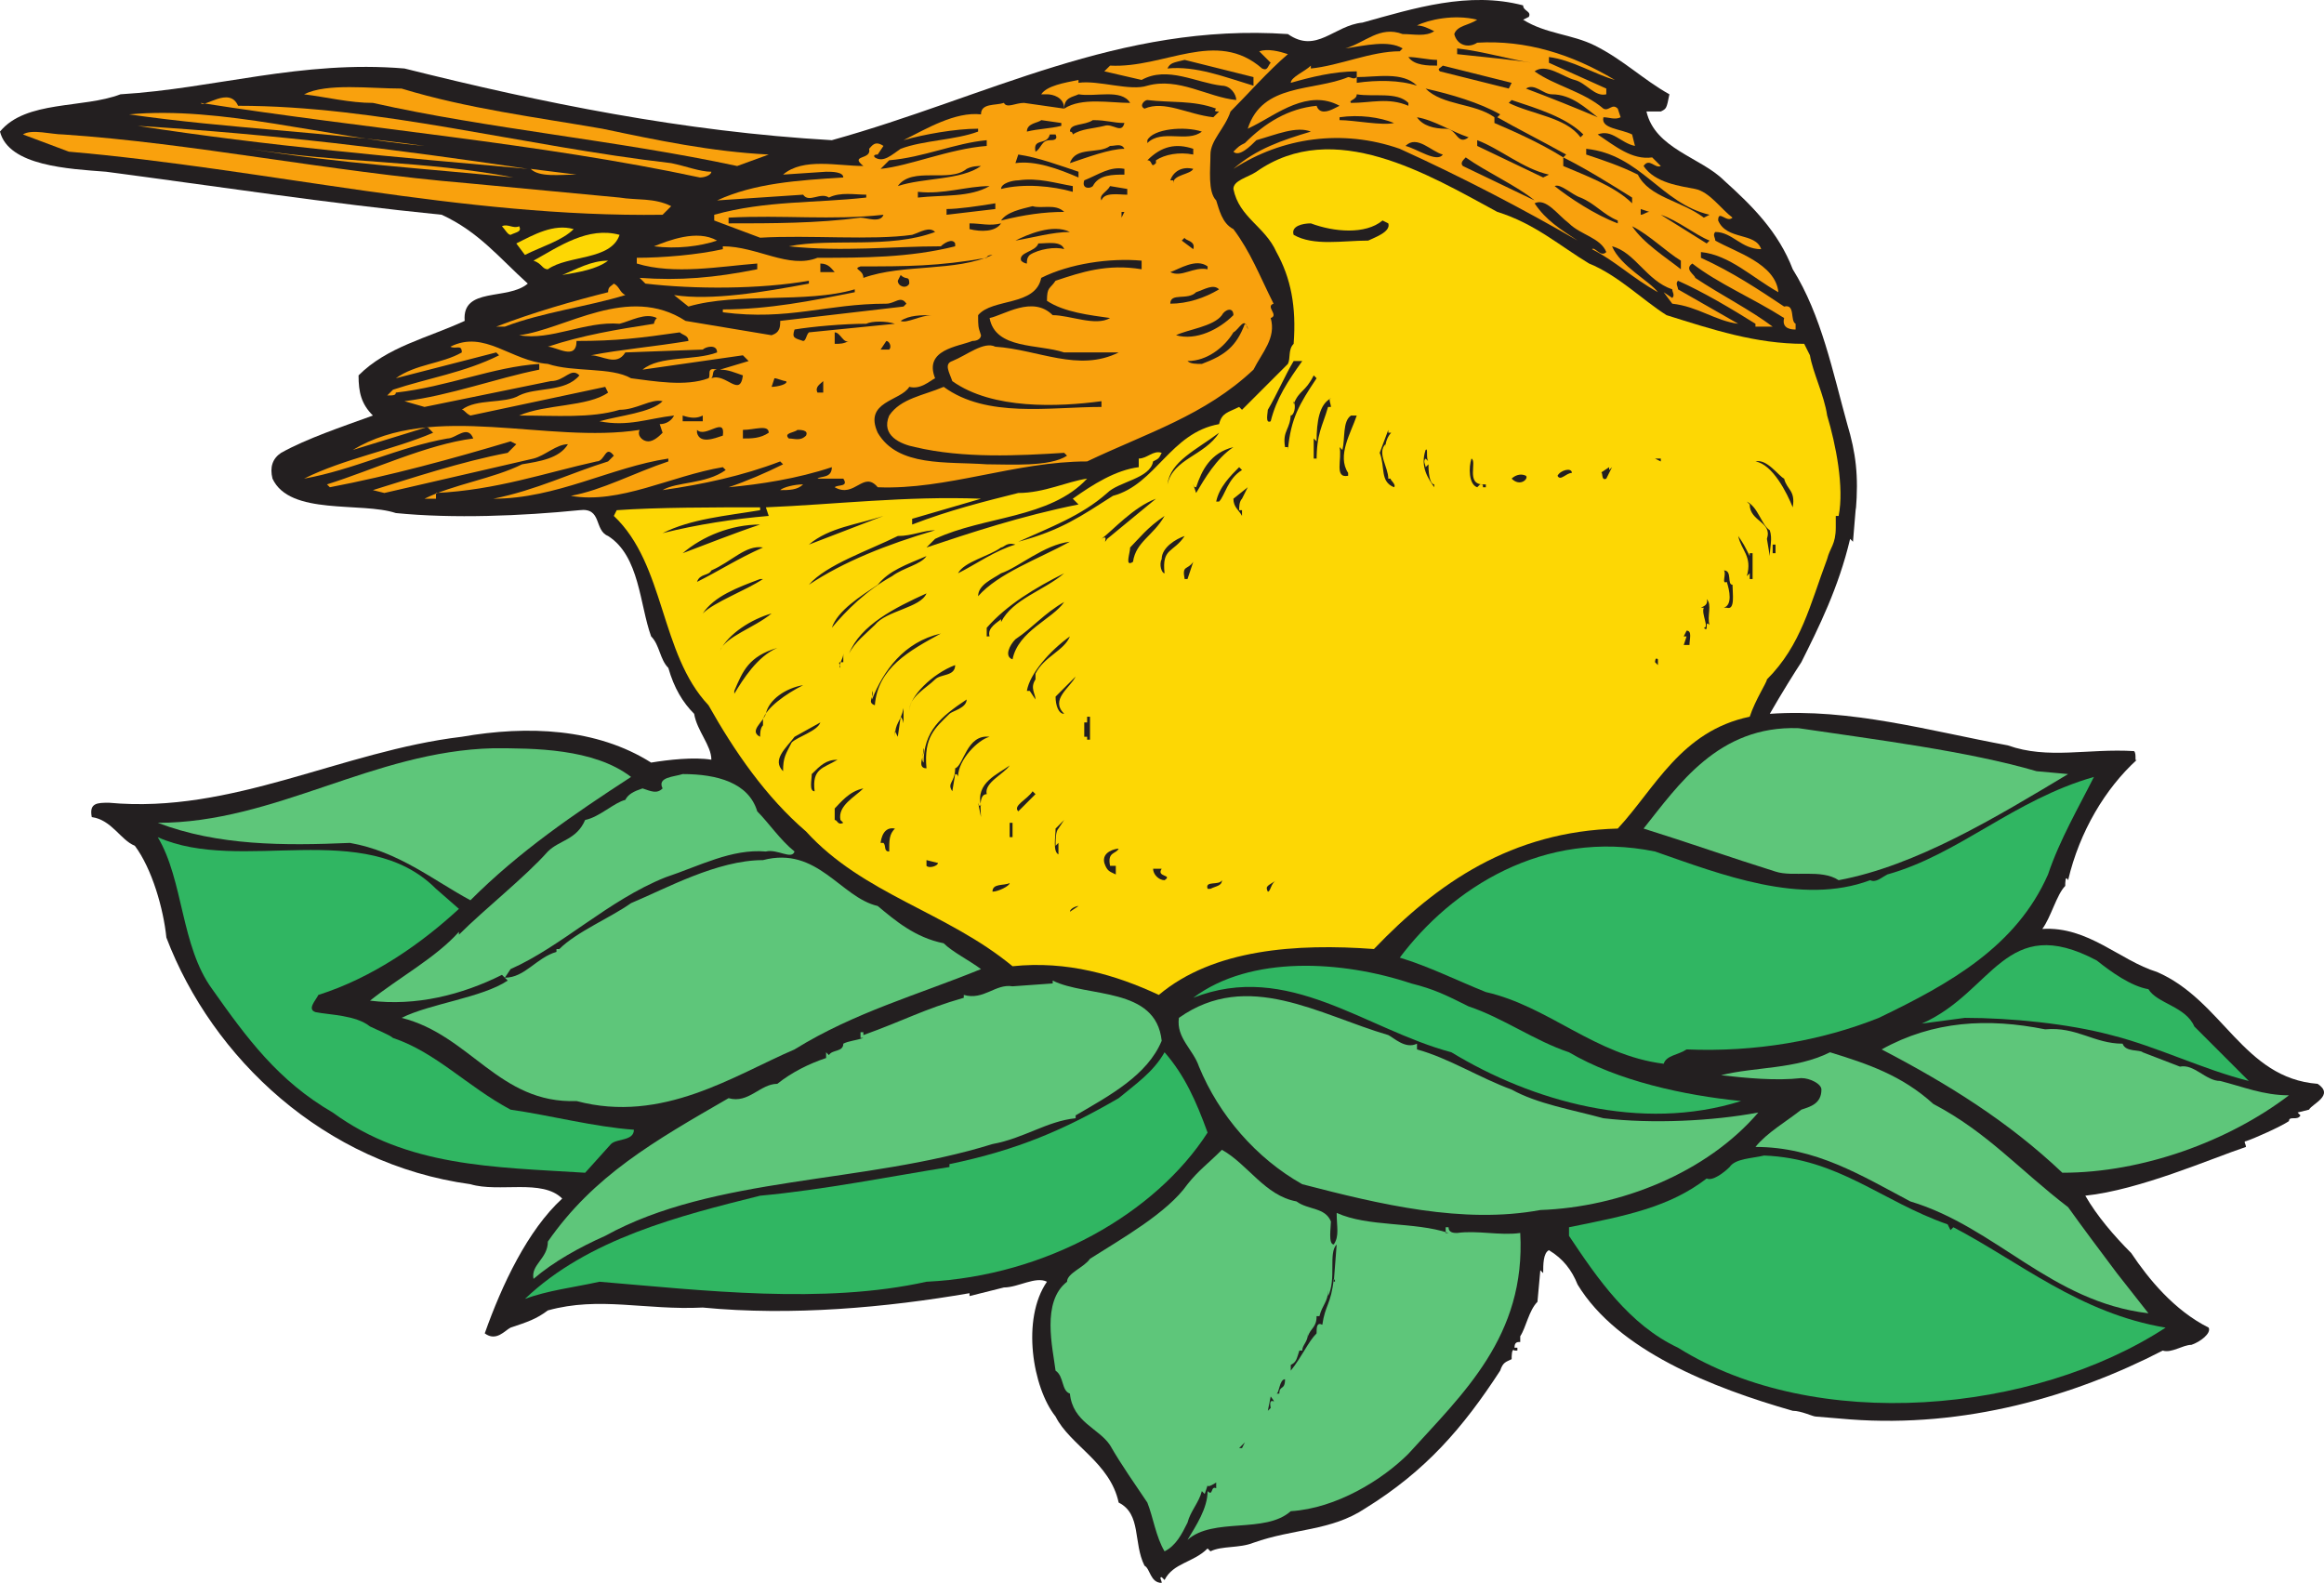 <svg xmlns="http://www.w3.org/2000/svg" width="607.659" height="413.911"><path fill="#231f20" fill-rule="evenodd" d="M606 283.41c-19.5-1.5-24.75-21.75-42-29.25-9.75-3-18-12-30-11.25 2.25-3 3.75-9 6-11.25 0-.75 0-3 .75-1.5 3-12.75 9.75-24 18-31.5-.75.75 0-1.5-.75-2.25-12-.75-22.5 2.25-33-1.5-20.25-3.75-41.25-9.75-62.25-8.25 3-5.25 6.75-11.25 8.25-13.5 4.5-9 9.75-19.5 12.75-32.25l.75.75.75-9v.75c.75-9 0-15-2.25-22.5-3.75-13.5-6.75-28.5-14.25-40.5-3.75-9.75-10.5-16.5-18-23.25-6-6-18-8.25-20.25-18h3.75c1.5-.75 1.5-.75 2.25-4.5-6.75-3.75-12-9-19.5-12.75-6-3-12.75-3-18.75-6.75l1.5-.75c.75-1.5-1.5-1.5-1.5-3-14.25-3.75-28.5.75-42 4.5-7.5.75-12 8.25-19.5 3-44.25-3-78.75 16.5-119.25 27.75-39-2.25-75.75-9.75-111.75-18.75-27-2.25-49.5 5.25-74.25 6.75-9.75 3.75-24.75 1.5-31.5 9.75 2.25 9 18 9.75 27.75 10.5 28.5 3.75 57.75 8.25 87.75 11.25 9.75 4.5 15 11.25 22.5 18-5.25 4.5-17.25.75-16.5 9.75-9.75 4.5-20.25 6.75-27.75 14.25 0 4.5.75 7.5 3.75 10.5-8.25 3-17.25 6-24 9.75-2.25 1.5-3 3.75-2.25 6.75 4.5 9.75 23.25 6 32.25 9 15 1.5 33 .75 48-.75 6-.75 3.75 5.25 7.5 6.75 8.25 5.25 8.25 18 11.25 26.25 2.25 2.25 2.25 6 4.5 8.25 1.5 5.25 3.75 9 6.75 12 .75 4.5 4.5 8.25 4.5 12-4.5-.75-11.25 0-15.75.75-14.25-9-32.25-9.75-49.5-6.75-31.5 3.75-60 20.25-92.25 17.25-3 0-5.25 0-4.5 3.75 5.25.75 7.5 6 11.25 7.5 4.5 6 7.5 16.5 8.25 24 12 31.5 41.25 59.25 79.5 64.5 7.5 2.25 18.75-1.5 24 3.75-9 8.25-15.75 22.5-20.25 35.25 3 2.25 5.25-.75 6.75-1.5 4.5-1.5 6.75-2.25 9.75-4.5 13.5-3.75 25.5 0 40.5-.75 23.25 2.25 48 0 69.75-3.75v.75l9-2.25c3.75 0 8.25-3 11.25-1.5-6.75 9.75-3.75 27.75 2.25 35.25 3.75 7.5 14.25 12 16.5 22.5 6 3 3.75 10.5 6.75 16.5 1.5.75 1.5 4.5 4.5 4.5 0-.75-.75-1.5 0-1.5l.75.75c2.25-4.5 7.5-4.5 11.25-8.25l.75.75c3-1.5 7.5-.75 11.25-2.25 10.5-3.75 20.25-3 29.25-9 15.75-9.75 25.5-21 35.25-36 .75-2.25 1.5-2.25 3-3 0-.75 0-3 .75-2.25h.75v-.75H396c0-1.5.75-1.5 1.5-1.5v-1.5c1.5-2.25 2.25-6.75 4.5-9l.75-8.25.75.75c0-2.25 0-5.25 1.5-6 3.75 2.25 6 5.25 7.5 9 10.5 17.25 35.25 27 56.25 33 2.25 0 5.25 1.5 6 1.5l9 .75c30 2.25 58.5-6 81.75-18 2.25.75 5.25-1.5 7.5-1.5 2.25-.75 5.25-3 4.5-4.5-9-4.5-15.75-12.75-20.25-19.5-4.5-4.5-9-9.75-12-15 14.25-1.5 33-9.75 42-12.75 0-.75-.75-1.5 0-1.5 2.25-.75 9-3.75 11.25-5.25 0-1.5 2.25 0 3-1.5l-.75-.75 3-.75c.75-1.5 6.75-3.75 2.25-6.75"/><path fill="#fdd704" fill-rule="evenodd" d="M423 216.66c-27.75.75-47.25 14.25-63.75 31.5-20.25-1.5-42 0-56.25 12-11.25-5.25-24-9-38.25-7.5-17.25-14.25-39-18.75-54-35.25-10.5-9-18.75-21-25.5-33-12.75-13.5-11.25-36.75-24.75-49.5l.75-1.5c10.5-.75 25.5-.75 37.5-.75v.75c-9 1.5-18 2.25-25.5 6 9-2.25 18.75-3.75 27.75-4.5l-.75-2.25c18-.75 36.75-3 56.25-2.25l-18 5.25v1.5c9.75-3.75 18.75-6 27.75-8.25 6.75 0 12.75-3 18-3.75-9.75 10.5-27 9.75-39.75 15.75l-2.25 2.25c11.25-3.75 24.75-8.25 39.75-11.25l-1.5-1.5c5.25-3.75 11.25-7.5 17.25-8.25v-2.25c2.25 0 3.75-2.25 6-1.5-.75 1.5-.75 1.5-2.25 2.25-.75 4.5-9 5.25-12 8.25-6.75 6-15 9-23.25 12.75 11.25-3 16.5-6.75 24.75-12 11.25-3 15-16.5 27.75-18.75.75-3 2.25-3 5.25-4.5l.75.75 12-12c.75-1.5 0-3.75 1.5-5.25.75-9.75-.75-17.25-4.5-24-3-6.75-9.75-9-11.25-16.5 0-2.25 3.75-3 6-4.5 20.25-14.25 45 .75 63 10.5 9.75 3 16.5 9 24 13.5 7.5 3 14.25 9.75 20.25 13.5 12 3.75 23.25 7.5 36 7.5l1.5 3c.75 4.5 3.75 10.5 4.5 15.75 2.25 7.5 4.5 18.75 3 26.25H480v3c0 4.5-1.5 5.25-2.25 8.25-4.5 12-6.75 22.5-15.75 31.5 0 .75-3 5.25-4.5 9.75-18 3.75-24.75 18.75-34.5 29.25"/><path fill="#f9a10d" fill-rule="evenodd" d="M386.25 5.16c-2.25 1.5-5.25 1.5-6 3.75.75 3 3.75 3.75 6 2.25 12.75-.75 24.75 3 36 9.75-5.25-1.5-11.25-5.25-17.25-6v1.5l15 6.75v1.5c-3 .75-5.25-3-8.25-3.75s-7.5-4.5-10.5-2.25c5.25 3.75 12.75 5.25 18 9.75 1.5.75 2.25-1.5 3.75 0l.75 2.25c-1.5.75-3 0-4.5 0-.75 3 4.5 3 7.5 4.5l.75 3c-3.75-.75-6-4.5-9.75-3 4.5 3 9 6.75 14.25 6l2.25 2.25c-1.5.75-3-2.25-4.5 0 3 4.5 9.75 5.25 13.5 6s6.75 5.25 9.75 7.5c-1.5 1.5-3.75-2.25-3.75.75 2.25 5.25 9.75 3 11.25 7.5-5.25 0-7.5-4.5-12-4.5-.75.75 0 1.5 0 2.25 5.25 3 15.75 6 16.5 13.5-6.75-3.75-12.75-9.75-20.25-10.5v1.5c8.25 3.75 15 8.25 21.75 12.75 3-.75 1.5 3.75 3 4.5v1.5c-.75 0-3.75 0-3-3-8.25-5.25-17.25-9-24-14.25-2.25 1.5.75 3 .75 3.75 6.75 4.5 14.25 8.25 20.25 12.75H459v-.75c-6-3.75-13.5-8.25-20.25-11.25-.75.75 0 1.5 0 2.25l15.75 9c-6-.75-10.5-4.5-17.25-5.25l-2.25-3 2.25 1.5c.75-.75 0-1.5 0-2.25-6.75-2.25-9.75-9.75-15.75-11.25 2.25 5.25 9.75 9 12 12-6.75-3.75-11.25-8.25-17.25-11.25.75-.75 2.25 2.25 3.75.75-1.5-3.75-6.75-4.5-9.75-7.5-3-2.25-6-6.75-9-5.25 3 4.5 6.75 6.75 11.25 9.75-14.25-8.25-30-16.5-46.5-24-15-5.25-30.75-3-43.5 5.25 6-5.25 12.75-7.5 20.25-9.75-3.75-1.5-9 .75-14.25 2.25-1.5 1.5-4.5 4.5-6 3 1.5-1.5 1.5-1.5 3-2.25 5.25-5.25 11.25-9 18.75-9.75.75 2.25 3 1.5 4.5.75l1.5-.75c-8.25-4.5-16.5 2.25-22.5 5.25l-1.5.75c3.75-12 17.25-9.75 26.25-13.5.75 0 1.5.75 2.25 0v-1.5c-6 0-12 1.5-17.25 3 0-1.5 3.75-3 5.25-4.5v.75c7.5-.75 15.75-4.5 23.25-4.5l.75-.75c-3.75-2.25-9.75-.75-15 0 5.25-1.5 9-6 15-3.75 3 0 6 .75 8.25-.75-1.5-.75-3-1.5-4.5-1.5 3-1.5 9.75-3 15.75-1.5"/><path fill="#231f20" fill-rule="evenodd" d="M400.5 16.41c-4.5-.75-12.75-1.5-19.5-2.25v-1.5c6.75.75 14.25 3 19.5 3.75"/><path fill="#f9a10d" fill-rule="evenodd" d="M330 17.91c1.5.75 1.5-.75 2.25-1.5l-3-3c2.25-.75 5.25 0 7.5.75-5.25 4.5-10.5 10.5-15 15-1.5 4.5-5.25 7.5-5.25 11.25s-.75 9.75 1.5 12c.75 2.25 1.5 6 4.5 7.5 4.5 6 6.75 12 10.5 19.5-2.25.75 1.5 3-.75 3.75 1.5 5.25-2.25 9-4.5 13.5-12.75 12-27.75 16.5-43.5 24-18.75 0-36.75 7.5-54.75 6.75-3.75-4.5-6 3-11.25 0 .75-.75 3.75 0 2.25-2.25h-6.75c.75-.75 3.75 0 3.75-3-9 3-18.75 4.5-27 5.25 4.5-1.5 9.75-3.75 14.25-6l-.75-.75c-9.75 3.75-20.25 6-30.75 7.5 3.75-2.25 11.25-1.5 16.5-5.25l-.75-.75c-13.5 2.25-27 9.75-39.75 7.5 8.25-1.5 16.5-6 25.5-9v-.75c-15 2.25-29.25 10.5-45.75 10.5 11.25-2.25 20.25-6.75 30-9.75l1.5-1.5c-2.25-3-2.25 1.5-4.5 1.5-13.5 3-26.25 7.5-42 8.25v1.5h-3c7.5-3.75 18-5.25 25.5-9 4.5-.75 9.75-1.5 12-5.25-3 0-6 3-9 3.75l-39 9-3-.75c9.75-3 23.25-7.5 35.25-9.75l2.25-2.25-1.5-.75c-15 4.5-31.5 9-47.25 12l-.75-.75c12-3.75 26.25-10.5 38.25-12-1.5-3.75-4.5 0-6.75 0-12.75 2.25-24.75 8.25-37.5 10.5 10.5-5.25 23.25-7.5 33.75-12l-1.5-1.5-19.5 6c21-12.75 51-1.5 75-5.25-.75 1.5.75 3 2.25 3s3-1.5 3.75-2.25l-.75-2.25c1.5 0 3-.75 3.75-2.25-6.75.75-12 3-19.5 1.5 5.25-1.5 13.5-2.25 16.5-5.25-3-.75-6.75 2.25-11.25 2.25-7.5 2.25-16.5 1.5-26.25 1.5 6.75-3 18-2.25 23.25-6l-.75-1.5-35.25 7.5c-1.5-.75-1.5-1.5-2.25-1.5 3.75-3 11.25-1.5 15-3.75 4.5-2.25 12-.75 15.75-5.25-2.25-2.25-3.75 1.5-7.5 1.5l-33 6.75-5.25-1.5c12-1.5 24-6 35.25-8.25v-1.5c-12 .75-24 6-37.5 7.5 0 .75-.75.75-2.25.75l1.5-1.5c9-3 18.75-4.5 27.75-9l-.75-.75-26.25 6.75c5.25-3.75 12-3.75 17.25-6.75 0-2.25-1.5-.75-3-1.5 9-4.5 15.75 3.75 25.5 4.5 6.75 2.25 16.5.75 21.75 3.75 6 .75 14.25 2.25 20.25 0 .75-.75-.75-3 2.25-2.25-1.5 0-.75 1.5-1.5 2.25 3.75-1.5 7.5 5.25 8.25-.75-2.25-.75-3.75-1.5-6-1.5l7.5-2.25-1.5-1.5L168 96.66c4.5-3.75 13.5-2.25 19.5-4.5 0-2.25-3-1.5-3.75-.75l-20.25.75c-2.25 3.75-6 .75-9 .75 7.5-1.5 16.5-2.25 25.5-3.75 0-1.5-1.5-1.5-2.25-2.25-10.5 1.5-16.5 2.25-27 2.25 0 5.25-5.25 1.5-7.5 1.5 9-3 18-4.5 27.75-6 0 0 0-.75.75-1.5-3-1.5-6.75.75-9.75 1.5-9-.75-18 4.5-26.25 3 12-1.5 28.5-13.5 43.5-3.75l22.5 3.75c2.25-.75 2.25-2.25 2.25-3.75l32.25-3.75.75-.75c-1.5-2.25-3 0-5.25 0-15.75 0-25.5 4.5-42.75 2.25v-.75c12 0 23.25-2.25 34.5-4.5v-.75c-12.75 3.75-30.75.75-43.5 4.5l-3.75-3c9.75 1.5 23.25-.75 35.25-3v-.75c-12.75 2.25-30 2.25-42.75.75l-1.5-1.5c10.5.75 19.5 0 30.75-2.25v-1.5c-9.75.75-21.75 3-31.5 0v-1.5c6.75 0 15.75-.75 22.5-2.25v-.75c9 0 17.25 6 24.75 3 12 0 24 0 36-3v-.75c-.75-1.5-3 0-3.75.75-12.75 0-25.5 1.5-39.75 0 11.25-2.25 26.25.75 38.25-3.75-1.5-1.5-3.75 0-6 .75-10.5 1.5-27 0-39.75.75l-12-4.5v-1.5c13.5-3.75 26.25-3 39.75-4.5v-.75c-3 0-6.75-.75-9.75.75-2.25-1.5-5.25 1.5-6.75-.75l-22.5 1.5c9.75-4.5 21-5.25 33-6 0-1.5-3-1.5-4.5-1.5l-11.25.75c5.25-4.5 14.25-2.25 21-2.25-3.75-3 2.25-1.5 1.5-4.5.75-.75 1.5-2.25 3.75-.75l-1.5 2.25c-1.5 0-.75.75-.75.75 2.25 1.5 4.5-.75 6.75-2.25 6-2.25 14.25-2.25 20.25-4.5v-.75c-6 0-14.25 1.5-19.5 3 6-3 13.5-7.5 20.25-6.75 0-3 3.75-2.25 6-3 .75 1.5 3 0 5.25 0l10.5 1.5c0-3-3-3.75-4.5-3.75h-1.5c1.5-2.25 6-3 9.75-3.75v.75c5.25-.75 13.5 2.25 18 .75 8.25-2.25 15.75 3 23.25 3.75 0-1.5-1.5-3.75-3.75-3.75-6.75-.75-14.25-5.25-21-1.5l-9.75-2.25 1.5-1.5c14.25.75 27.75-9.75 39.75.75"/><path fill="#231f20" fill-rule="evenodd" d="M375.75 15.66v1.5c-2.25 0-6 0-7.5-2.25 2.25 0 5.25.75 7.5.75m-48 6.75c-7.5-2.25-15-5.25-22.5-4.5.75-1.5 1.5-1.5 4.5-2.25l18 4.5v2.25m66.75.75-18-4.5c-.75-.75 0-.75.75-1.5l18 4.5-.75 1.5m-24-.75c-4.5-1.5-10.5-1.5-15.75-.75v-1.5c5.25 0 12-1.5 15.75 2.25"/><path fill="#f9a10d" fill-rule="evenodd" d="M157.5 33.66c14.25 3 28.5 6 43.5 6.75l-8.25 3c-31.5-6.75-65.25-9.75-95.25-16.5-6 0-12-1.5-18-2.25 6-3 17.25-1.5 25.5-1.5 17.25 5.25 35.25 7.5 52.5 10.5"/><path fill="#231f20" fill-rule="evenodd" d="M417.75 30.66c-5.25-2.25-12.75-5.25-18.75-7.5 2.25-1.5 4.5 1.5 6.75 1.5 5.25 0 9 3.75 12 6m-25.5-.75-.75.75c5.25 3 11.25 6 18 9.75l-.75.75c6 3 12 6.75 18 10.5v1.5c-4.5-4.5-12.75-7.5-18-9.75v-2.25c-6-3.75-12.75-6.75-18-9v-1.5c-5.25-3.75-13.5-3-18-7.5 6.75 1.5 14.25 3.75 19.5 6.75m-96.75-3c-5.25 0-12.75-1.5-17.25 1.5 0-3 2.25-3 3.75-3.75 4.5.75 11.25-1.5 13.5 2.25m72.75 0v.75c-5.25-2.25-9.75-.75-15-.75-.75-.75 1.5-.75 1.5-2.25 4.5.75 10.5-.75 13.5 2.25"/><path fill="#f9a10d" fill-rule="evenodd" d="M62.25 27.66c36.75 0 74.25 10.5 113.25 15 3.75.75 7.5 2.25 10.5 2.25 0 .75-1.5 1.5-3 1.5-42-9-87.75-12.75-130.5-19.5.75 1.5 7.5-4.5 9.75.75"/><path fill="#231f20" fill-rule="evenodd" d="m414 35.16-.75.75c-3.75-5.25-12.75-6-18.75-9l.75-.75c6.75 2.25 14.25 4.5 18.75 9m-96-6.75c-.75.75 0 .75.75.75l-1.5 1.5c-6.75-.75-12.75-4.5-18-2.25-1.5-.75 0-2.25.75-2.25 6 .75 12 0 18 2.25"/><path fill="#f9a10d" fill-rule="evenodd" d="M111 38.16c-26.25-3.75-51-4.5-77.25-8.25 24-2.25 51.75 6 77.25 8.25"/><path fill="#231f20" fill-rule="evenodd" d="M364.5 32.16c-3 .75-10.5-.75-14.25-.75v-.75c5.25-.75 10.5 0 14.25 1.5m19.5 3.75c-3 2.25-3-2.25-6-2.25s-6-.75-7.5-3c4.5.75 9 3.75 13.5 5.25m-106.5-3c-3 .75-6 .75-9 1.5 0-2.25 3-2.25 3.75-3l5.25.75v.75m16.5-.75c-.75 3-3 0-5.25.75-3 .75-6 .75-8.25 2.25 0 0 0-.75-.75-.75 0-2.25 3.75-1.5 6-3 3.75 0 5.25.75 8.25.75"/><path fill="#f9a10d" fill-rule="evenodd" d="M138 44.16c-33.75-3-68.25-6-102-11.25 36 2.25 66.75 6 102 11.25"/><path fill="#231f20" fill-rule="evenodd" d="M314.25 34.41c-3.75 3-10.5-.75-14.25 3v-.75c1.5-3 9.75-3.75 14.25-2.25"/><path fill="#f9a10d" fill-rule="evenodd" d="M162 51.66c4.5.75 9 0 13.5 2.25l-2.25 2.25c-52.5.75-103.5-12-155.25-16.5l-12-4.5c2.25-1.5 7.5 0 10.5 0 33.75 2.25 69.75 9.75 105.75 12.75L162 51.66"/><path fill="#231f20" fill-rule="evenodd" d="M276 35.16c.75 1.5-.75 1.5-1.5 1.5-2.25 0-2.25 2.25-3.75 3-.75-3.75 3-1.5 3.75-4.5h1.5m101.25 5.25c-1.5 2.25-6.75-1.5-9.75-2.25 3-3 6.75 1.5 9.75 2.25M405 45.66l-1.5.75-17.25-8.25v-1.5c6 2.25 12 7.5 18.75 9m-147-7.5c-9.75.75-20.25 5.25-27.75 6l2.25-2.25c9-.75 17.25-4.5 25.5-5.25v1.5m36 .75c-3.75 0-9.75 2.25-14.25 3.75 1.5-4.5 7.5-2.25 10.5-4.5 1.5 0 3-.75 3.75.75m18 0v1.5c-3.75-.75-7.5 0-9.75 1.5v.75c-1.5 1.5-.75-.75-2.25-.75 3.75-3.75 7.5-4.5 12-3"/><path fill="#f9a10d" fill-rule="evenodd" d="M134.25 46.41c-21.75-2.25-46.5-3.75-69-7.5 23.25 3.75 45.75 3 69 7.5"/><path fill="#231f20" fill-rule="evenodd" d="m447 56.16-1.5.75c-6-4.5-14.25-5.25-17.25-11.25-4.5-2.25-9-3.75-13.5-5.25v-1.5c14.25 1.5 19.5 14.25 32.25 17.25M282 44.91v1.5c-5.25-2.25-11.25-4.5-16.5-3.75l.75-2.25c5.25.75 11.25 3 15.75 4.5m119.25 7.5-18.75-9c-.75-.75 0-1.5.75-2.25 5.25 3.75 13.5 7.5 18 11.25m-144.75-9c-5.25 3.75-15 3-21.75 5.25 3.75-5.25 13.5-.75 18-4.5 1.5-.75 3-.75 3.75-.75"/><path fill="#f9a10d" fill-rule="evenodd" d="M150.75 45.66c-4.5 0-9.75.75-12-1.5l12 1.5"/><path fill="#231f20" fill-rule="evenodd" d="M294 44.16v1.5c-3 0-6.75 0-8.25 3-.75.75-3 .75-2.25-1.5 3.75-1.5 6.75-3.75 10.5-3m18 0c-.75 1.5-5.25 1.5-5.25 3.75v-.75H306c.75-2.25 3-3.75 6-3m-31.5 4.5v1.5c-5.25-1.5-12.75-2.25-18.75-.75 0-1.5 3-2.25 4.5-2.25 5.25-.75 9.75.75 14.25 1.5m142.5 9v.75c-6-2.25-12.75-6.75-16.5-9.75 1.5-.75 4.5 2.25 6.75 3 3.75 1.5 6 4.5 9.75 6m-164.25-9c-5.25 3-12 2.25-18.75 3v-1.5c6.75.75 12.75-1.5 18.75-1.5m36 2.25c-2.25 0-6-.75-6.75 1.5-.75-1.5 1.5-2.25 2.25-3.75l4.5.75v1.5m-34.5 3.75-12.75 1.5v-1.5c3 0 8.25-.75 12.75-1.5v1.5m18 .75c-5.25 0-10.5.75-16.5 2.25 1.5-2.25 5.25-3 8.25-3.75 2.25.75 6-.75 8.25 1.5m153 0c-.75 0-1.5.75-2.25.75v-1.5l2.25.75m-138 1.5v-1.5h.75ZM231 56.16c-.75 2.25-4.5.75-6 .75-11.25 1.5-23.25 1.5-34.5 1.5v-1.5c14.25-.75 27 .75 40.5-.75m216 6.75-.75.75-12-7.5c4.5 1.5 9 5.25 12.75 6.75m-84-4.5c.75 2.25-3.75 3.75-5.25 4.5-6.75 0-14.25 1.5-19.5-1.5-.75-2.25 2.25-3 4.5-3 6 2.25 14.25 3 18.75-.75l1.5.75m-101.25 0c-1.5 2.25-5.25 2.25-8.25 1.5v-1.5c3 0 5.25.75 8.25 0"/><path fill="#fdd704" fill-rule="evenodd" d="M135.75 59.16c.75 1.5-.75 1.5-2.25 2.25-.75 0-1.5-1.5-2.25-2.25 1.5-.75 3 .75 4.5 0"/><path fill="#231f20" fill-rule="evenodd" d="M439.5 68.16v2.25c-3.75-3-9.75-6.75-12.75-11.25 4.5 2.25 9 6.75 12.75 9"/><path fill="#fdd704" fill-rule="evenodd" d="M150 59.91c-3 3-8.25 4.5-12.75 6.75l-2.25-3c4.5-2.25 9.75-5.25 15-3.75"/><path fill="#231f20" fill-rule="evenodd" d="M279.75 60.66c-4.5 0-9.75 1.5-14.25 2.25 3-1.5 9.75-4.5 14.25-2.25"/><path fill="#fdd704" fill-rule="evenodd" d="M162 61.41c-2.25 6.75-13.5 5.25-18.75 9-1.5 0-1.5-1.5-3.75-2.25 6.75-3.75 14.25-9 22.5-6.75"/><path fill="#f9a10d" fill-rule="evenodd" d="M187.5 62.91c-4.5 1.5-10.5 2.25-16.5 1.5 3.75-1.5 11.25-4.5 16.5-1.5"/><path fill="#231f20" fill-rule="evenodd" d="m312 65.16-3-2.25.75-.75c0 .75 3 .75 2.25 3m-33.75 0c-2.25-.75-6.75 0-9 1.5-.75.75-.75 1.5-.75 2.25 0 0-.75 0-1.5-.75-.75-2.25 3.75-2.25 4.5-4.5 2.25 0 6-.75 6.75 1.5m-18.75 1.5c-9.75 4.5-23.25 2.25-33.75 6 0-2.25-3-2.25-.75-3 12 0 20.25 0 33-2.25 0-.75 1.5-.75 1.5-.75"/><path fill="#fdd704" fill-rule="evenodd" d="M159 68.16c-3 2.25-7.5 3-12 3.75 3.75-1.5 7.5-3.75 12-3.75"/><path fill="#231f20" fill-rule="evenodd" d="M298.5 70.41c-9-1.5-15.75.75-22.5 3-1.5 2.25-2.25 1.5-2.25 5.25 4.5 3 11.25 3.75 16.5 4.5-3.75 2.25-10.5-.75-15-.75-5.25-5.25-12.75 0-16.5.75 1.5 8.25 12.75 6.75 19.5 9h14.25c-10.5 5.25-21-.75-32.25-1.5-3-1.5-7.5 2.25-11.25 3.75-2.25.75-.75 3 0 5.25 10.5 7.5 27.75 6.75 39 5.25v1.5c-13.5 0-30 3-41.25-5.25-5.25 2.25-11.25 3-14.25 7.5-2.25 5.25 3 7.5 6.75 8.25 12.75 3 27 2.25 39 1.5l.75.75c-4.5 3-15 2.25-21 2.25-10.5-.75-23.25.75-28.5-8.25-3.75-8.25 6-8.25 8.25-12 3 .75 5.25-1.5 6.75-2.25-3-7.5 6-8.25 9.75-9.75 1.5 0 2.25-.75 2.25-1.5-.75-2.25-.75-2.25-.75-5.25 3.75-4.5 15-2.25 16.5-9.75 7.5-3.75 18-5.25 26.25-4.5v2.25m-80.25.75h-3.75v-2.25c2.25 0 3 1.5 3.75 2.25m97.5-1.5v.75c-3.75-.75-6.75 2.25-9.75.75 2.25-.75 6.75-3.75 9.75-1.5m-78 4.5c-.75 1.5-3 .75-3-.75l.75-1.5c1.5 1.5 2.25 0 2.25 2.25"/><path fill="#f9a10d" fill-rule="evenodd" d="M163.5 77.16c-9.75 3-21.75 4.5-31.5 8.25h-2.25c9.75-3.75 20.25-6.75 29.25-9 0-1.5.75-1.5 1.5-2.25 1.5.75 1.5 2.25 3 3"/><path fill="#231f20" fill-rule="evenodd" d="M318.75 75.66c-3.75 2.25-8.25 3.75-12.75 3.75 0-3 4.5-.75 6.75-3 2.25-.75 4.5-2.25 6-.75m3.75 6.75c-3.75 3.75-9.75 6.75-15 5.25 3-1.5 9.75-2.25 12-5.25.75-1.5 3-2.25 3 0m-78.75 0c-3 0-6.75 2.25-8.25 1.5 2.25-1.5 5.25-1.5 8.25-1.5m-32.25 4.5c-.75.75-.75 2.25-1.5 2.25-2.25-.75-3-.75-2.25-3 4.5-.75 12.75-1.5 18.75-1.5 1.5-.75 5.25-.75 7.5 0l-22.5 2.25m114.75-.75c0-.75 0-.75-.75-1.5-2.25 6-5.25 8.25-11.25 10.5-1.5 0-3 0-3.75-.75 5.25 0 9.75-3.75 12-7.5 1.5-.75 3-4.5 3.75-.75"/><path fill="#231f20" fill-rule="evenodd" d="M222 89.16c-1.5.75-2.25.75-3.75.75v-3c1.5 0 2.25 3 3.75 2.25m10.5 2.25h-2.25l1.5-2.25c.75 0 1.5 1.5.75 2.25m108 3c-3.75 5.25-6.75 9.75-8.25 15.75-1.5.75-.75-2.25-.75-3 2.25-3.75 4.5-9 6.75-12.75h2.25m3.75 4.5c-4.5 6.75-6.75 10.5-7.5 18.75v-.75H336c-.75-4.5 1.5-4.5 1.5-9v.75c.75 0 1.5-2.25.75-3.75v.75c1.5-3.75 3-3 5.25-7.5l.75.75m-138.75.75c.75.75-2.25 1.5-3.75 1.5l.75-2.25c.75 0 2.25.75 3 .75m9.75 3h-1.5c-.75-1.5.75-2.25 1.5-3v3m132.75 1.5c-.75 0 0 1.5 0 2.25h-.75c-1.5 5.25-3 6.75-3 14.25v-.75h-.75v-5.25l.75.75c0-5.25.75-9.75 3.75-11.25m-164.25 4.5v1.5h-5.25v-1.5c2.25.75 3.75.75 5.25 0m171 0c-1.5 4.5-5.25 10.5-2.25 15v.75c-3.75.75-1.5-4.5-2.25-7.5l.75.75c.75-3 0-7.5 2.25-9h1.5M189 113.91c-2.25.75-6 2.25-6.75-.75v-.75c2.25 2.25 7.5-3.75 6.75 1.5m12-.75c-2.25 1.5-4.5 1.5-6.75 1.5v-2.25c3 0 6.75-1.5 6.75.75m162.75 0c-.75.75-1.5 2.25-1.5 3.75v-.75c-2.25 2.25.75 6 .75 9h.75c-.75 0 1.5 1.5.75 2.25-3.75-1.5-2.25-5.25-3.75-9l2.25-6v.75h.75m-153 .75c-1.5 1.5-3 .75-4.5.75-1.5-1.5 1.5-1.5 2.25-2.25.75 0 3 0 2.25 1.5m108-.75c-3.75 6-12 6.75-13.5 13.5.75-6 7.5-9 13.5-13.5m3.75 3.75c-4.5 3-7.5 8.25-9.75 12l-.75-2.25c0 .75.75.75.75.75 1.5-4.5 3.75-9 9.75-10.5m51 3.75-.75-.75c-.75.75 0 1.5 0 2.25l.75-.75c0 3.75.75 5.25 1.5 5.25v.75c-1.5-2.25-3.75-5.25-2.25-9.75.75-.75 0 2.25.75 3m60.75-.75v.75l-1.5-.75h1.5m-46.5 6.75h.75v.75h-.75c0-.75 0-.75-.75-.75l-.75.75c-2.25-.75-2.25-5.25-1.5-7.5 1.5.75-1.5 6.75 3 6.75m81 6c-1.5-3.75-5.25-11.25-9.75-12 3-.75 6 3.75 7.5 4.5.75 3 3 3 2.25 7.5m-47.25-10.5-1.5 3c-1.5.75-.75-2.25-1.5-1.5l2.25-1.5v.75l.75-.75m-96.75.75c-3.75 2.25-4.5 6.75-6 8.25H318c.75-3.75 3.75-6.75 6-9l.75.75m86.25.75c-1.5 0-3 2.25-3.75.75.75-1.5 3.75-2.25 3.75-.75m-12 .75c.75.75-1.5 3-3.75.75.75-.75 2.25-1.5 3.75-.75"/><path fill="#f9a10d" fill-rule="evenodd" d="M210 126.66c-1.5 1.5-3.75 1.5-6 1.5.75-.75 3.75-1.5 6-1.5"/><path fill="#231f20" fill-rule="evenodd" d="M324.75 130.41c-.75.75-.75 2.25-.75 3h.75v1.5c-.75-1.5-2.25-2.25-2.25-4.5l3.75-3-1.5 3m-35.25 10.5c-1.5 2.25.75-1.5-1.5 0 3-2.25 8.25-8.25 14.25-10.5l-12.75 10.5m173.25-2.25c.75 2.25 0 4.5 0 6.75l-.75-4.5c1.5-4.5-4.5-4.5-4.5-9l-.75-.75c3 1.5 3.75 6 6 7.5m-251.25 3.75c5.25-4.5 12.75-5.25 19.5-7.5l-19.5 7.5m93-7.5c-3 5.25-7.5 6.75-8.25 12-2.25 1.5-.75-2.25-.75-3.75 2.25-2.25 4.5-5.25 9-8.25m-105.75 2.25c-6.75 2.25-14.25 5.25-20.25 7.5 5.25-4.5 12.75-7.5 20.25-7.5m45.75 1.5c-12.75 3.75-24 8.25-33 14.25 4.5-5.25 15.75-9 23.25-12.75 3.75 0 6.75-1.5 9.75-1.5m65.25 1.5c-3 4.5-6 3-5.25 9.75-.75 0-1.5-2.25-.75-3.75 0-3 3.75-5.25 6-6m147.75 5.25v-.75h.75v6.75h-.75v-1.5l-.75.75c1.5-5.25-1.5-6.75-2.25-10.5 1.5 2.25 1.5 2.25 3 5.25m-201.75 10.5c0-3 3.75-4.5 6-6 4.5-1.5 11.25-7.5 18-8.25-8.25 4.5-18.75 8.25-24 14.25m9.75-13.5c-5.25 1.5-10.5 5.25-15 7.5 1.5-3 8.25-4.5 11.25-6.75.75 0 1.5-1.5 3.75-.75m198 0h.75v2.25h-.75v-2.25m-264 .75c-6.75 3-11.25 6-17.25 9 .75-2.25 3-1.5 3.75-3 5.25-2.25 9-6.75 13.5-6m42.75 2.25c-1.5 2.25-6 3-9 5.25-6.75 3.75-12 9-15.75 13.5 1.5-4.5 7.5-8.25 12-11.25 3-3.75 7.5-5.25 12.75-7.5m68.25 6h-.75c-.75-3.75.75-2.25 2.25-4.5l-1.5 4.5m142.5 1.5c0 2.25.75 6.75-1.5 6h-.75c2.25-.75 1.5-4.5.75-6.75-1.5.75 0-2.25-.75-3 2.25 0 .75 3.75 2.25 3.75m-191.25 9.75v-.75c-.75.75-3.75 2.25-3 4.5H258v-2.25c5.25-6 12.75-10.5 20.25-14.25-5.25 4.5-13.5 6.75-16.5 12.75m-62.25-11.25c-4.5 3-12.75 6-15.75 9 3-4.5 9-6.75 15-9h.75m29.25 12c-2.25 2.25-5.25 4.5-6.75 7.5 3-7.5 12-12 20.25-15.75-1.5 3.75-10.5 4.5-13.5 8.25m218.25 0c-1.5-1.5 0 2.25-1.5.75 1.5 0-.75-3.75 0-5.25-2.25 0 1.5 0 .75-2.25 1.5 1.5 0 4.5.75 6.75m-182.25 9c-2.25-.75-.75-3.75.75-5.25 4.5-3 7.5-6.75 12.75-9.75-3 4.5-12 7.5-13.5 15m-63-12c-4.5 3.75-12 6-13.5 9.75 2.25-4.5 8.25-8.25 13.5-9.75m240 8.25h-1.5l.75-2.25h-.75l.75-1.5c1.5 0 .75 2.25.75 3.75m-195.75-3c-8.25 4.5-16.5 9-17.25 18.75-2.25-.75 0-2.25-.75-3.75v2.25c3-7.5 8.25-15 18-17.25m24.75 10.5v2.25-.75c-1.5 2.25 0 3.75 0 5.25l-1.5-2.25h-.75c.75-4.5 6-10.5 11.25-14.25-1.5 3.75-6.75 5.25-9 9.75m-67.5-6.75c-5.25 2.25-9 8.25-11.25 12v-.75c2.25-5.25 3.75-9 11.25-11.25m16.5 3.75c-.75 0 0 .75 0 1.5-.75-.75.75-2.25.75-3.75v2.25h-.75m213.75.75-.75-.75s0-1.5.75-.75v1.5m-189 3.75c-2.25 2.25-6.75 4.5-6.75 8.25 0-3.75 6-9.75 12-12 0 3-3.75 2.25-5.25 3.75m36.75-.75c-1.5 3-6.75 6-3 9.75-1.5 0-2.25-2.25-2.25-4.5l5.25-5.25M210 179.16c-4.5 2.25-9.75 6-10.5 9v2.25-.75c-.75.75-.75 2.25-.75 3-3-1.5.75-3.75 1.5-6 .75-3.75 5.25-6.75 9.75-7.5m38.25 7.5c-3.75 3.75-6.75 6-6 14.25-3 0 0-4.5-.75-5.25 0 1.5-.75 3 0 3.75 0-8.25 4.5-12 11.25-16.5 0 2.25-3.75 3-4.5 3.75m-12 2.25c0 .75 0-.75-.75-1.5l-.75 5.25-.75-1.5v1.5c0-3.75 1.5-3.75 2.25-7.5v3.75m48-1.5h.75v6h-.75v-6M207 194.16c-1.5 3-2.25 3.75-2.25 7.5-3-3 .75-6 3-9l6.75-3.75c-.75 2.25-6 3.75-7.5 5.25m76.5-5.25h.75v3.75h-.75v-3.75"/><path fill="#5ec67a" fill-rule="evenodd" d="m532.5 201.66 8.25.75c-18.75 11.25-39.75 24-60 27.75-4.5-3-12-.75-16.5-2.25-12-3.75-22.5-7.5-34.5-11.25 9-11.25 19.5-27 40.5-26.25 20.25 3 44.25 6 62.25 11.25"/><path fill="#231f20" fill-rule="evenodd" d="M258.75 192.66c-3 .75-8.25 6-8.25 10.5 0 0 0-.75-.75-.75l-.75 4.5c-1.5-2.25.75-2.25.75-6 2.25-.75 3-9 9-8.25"/><path fill="#5ec67a" fill-rule="evenodd" d="M165 203.16c-15 9.75-29.25 19.5-42 32.25-9.75-5.25-18.75-12.75-31.5-15-17.25.75-34.5.75-50.25-5.25 30.75 0 56.25-18.75 87.75-19.5 10.5 0 26.25 0 36 7.5"/><path fill="#231f20" fill-rule="evenodd" d="M219 198.66c-3.75 2.25-6.75 2.25-6 8.25-1.5 0-.75-3-.75-4.5 2.25-2.25 3.75-3.75 6.75-3.75m39 9c-2.25 0-1.5 4.5-1.5 6l-.75-3.75c0 .75 0 .75.75.75-1.5-6 4.5-8.25 7.5-10.5-1.5 2.25-6.75 4.5-6 7.5"/><path fill="#5ec67a" fill-rule="evenodd" d="M198 212.16c3 3 6 7.5 9.75 10.5-.75 2.25-4.5-.75-7.5 0-9-.75-17.25 3.75-26.25 6.75-15 6-27 18-40.5 24l-1.5 2.25c5.25 0 8.25-5.25 13.5-6.75v-.75h.75c4.5-4.5 13.5-8.25 18.75-12 9-3.75 22.5-11.25 34.5-11.25 14.25-3.75 20.25 9.75 30 12 4.5 3.75 9.75 8.25 17.25 9.75 2.25 2.25 6.75 4.5 9.75 6.75-16.5 6.75-33 11.25-48.75 21-15.75 6.75-34.5 19.5-57 13.5-20.25.75-27.75-17.25-45.75-21.75 7.5-3.75 21-5.25 27.75-9.75l-1.5-1.5c-10.5 5.25-22.5 8.25-34.5 6.75 7.5-6 17.25-11.25 23.25-18v.75c6.75-6.75 17.25-15 23.25-21.75 3-3 7.5-3 9.75-8.25 3.75-.75 7.5-4.5 10.5-5.25.75-1.5 2.25-2.25 4.5-3 2.25.75 3.75 1.5 5.25 0-1.5-3 3-3 5.25-3.75 9 0 17.25 2.25 19.5 9.75"/><path fill="#30b662" fill-rule="evenodd" d="M547.5 203.16c-3.75 7.5-9 16.5-12 25.5-8.25 18.75-25.5 28.5-44.25 37.5-15 6-32.25 9-50.25 8.25-2.25 1.5-5.25 1.5-6 3.75-18-2.25-30-15-46.5-18.75-7.5-3-15-6.75-22.5-9 13.5-18 37.5-33.75 66.75-27.75 17.25 6 38.25 14.25 56.25 7.5 1.5.75 3-.75 4.5-1.5 18.75-5.25 33-19.5 54-25.5"/><path fill="#231f20" fill-rule="evenodd" d="m219.75 214.41.75.75c-1.5.75-1.5-.75-2.25-.75v-3c1.5-1.5 3.75-4.5 7.5-5.25-2.25 2.25-6.75 4.5-6 8.25m46.5-2.25c-1.5-1.5 2.25-3 3.75-5.25l.75.75-4.5 4.5m-.75-.75-.75 8.25.75-8.25m11.25 5.25c-.75.75-.75 3-.75 4.5l.75-.75v3c-1.5-.75-.75-4.5-.75-6.75l2.25-2.25-1.5 2.25m-12.75-1.5h.75v3.75H264v-3.75m-30 1.5c-1.5 1.5-1.5 3-1.5 6-1.5 0-.75-1.5-1.5-2.25h-.75c0 .75 0-4.5 3.75-3.75"/><path fill="#30b662" fill-rule="evenodd" d="m114 232.41 6 5.25c-9.75 9-22.5 18-36.75 22.5-.75 1.5-3 3.75-.75 4.5 3.75.75 10.5.75 14.25 3.75 1.5.75 5.25 2.25 6 3 11.25 3.75 19.5 12.75 30.75 18.75 10.5 1.5 21.75 4.5 32.25 5.25 0 3-4.5 2.25-6 3.75l-6.75 7.5c-24-1.5-46.5-1.5-66-15.75-14.25-8.25-22.5-19.5-31.5-32.25-8.25-11.25-7.5-28.5-14.25-39.75 21.75 9.75 54-5.25 72.75 13.5"/><path fill="#231f20" fill-rule="evenodd" d="M292.5 221.91c-.75 1.5-3 .75-2.25 4.5h1.5v2.25c-1.5-.75-2.25-.75-3-3-.75-3 3-3.75 3.75-3.75m-47.25 3.75c0 .75-2.25 1.5-3 .75v-1.5l3 .75m58.5 1.5c-1.5 2.25 3 1.5.75 3-1.5 0-3-1.5-3-3h2.25m12.75 5.25h-.75c-.75-2.25 3-.75 3.75-2.25 0 1.5-1.5 1.5-3 2.25m17.25-2.25c-1.5.75-1.5 3-2.25 3-.75-1.5 0-1.5 2.25-3m-74.25 3c0-2.25 3-1.5 4.5-2.25 0 .75-3 2.25-4.5 2.25m20.25 5.25c0-.75 1.5-1.5 2.25-1.5l-2.25 1.5m18 1.5.75.75-.75-.75"/><path fill="#30b662" fill-rule="evenodd" d="M561.75 258.66c2.25 3.75 9.75 4.5 12 9.75L588 282.66c-12-3-24-9-36-12-11.25-3-26.25-4.5-38.25-4.5l-11.25 1.5c18.75-8.25 21.75-29.25 45.75-16.5 3.75 3 9 6.75 13.5 7.5M384 263.16c9 3 17.25 9 26.25 12 12.75 7.5 30 11.25 45 12.75-26.25 8.25-54.75 0-75.75-12.75-22.5-6-42.75-24-67.5-14.25 15-11.25 39-9.75 57-3.75 6 1.5 9 3 15 6"/><path fill="#5ec67a" fill-rule="evenodd" d="M303.75 272.16c-3.75 9-13.5 14.25-22.5 19.5v1.5-.75c-7.5.75-13.5 5.25-21.75 6.75-33.75 10.5-72.75 8.25-101.25 24-6.75 3-13.5 6.75-18.75 11.25-.75-3.75 3.75-5.25 3.75-9.75 12-17.25 27.75-26.25 47.25-37.5 5.25 1.5 8.25-3.75 12.75-3.75 3.75-3 8.25-5.25 12.75-6.75v-1.5l.75.75c.75-1.5 3.75-.75 3.75-3 1.5-.75 3-.75 5.25-1.5H225v-1.5h.75v.75c10.5-3.75 15.75-6.75 26.25-9.75v-.75c5.25 1.5 8.25-3 12.75-2.25l10.5-.75v-.75c9 4.5 27 1.5 28.5 15.75m59.25-1.5c1.5.75 4.5 3.75 7.5 2.25v1.5c8.25 2.25 16.5 7.5 24.75 10.5 6.75 3.75 15.75 5.25 24 7.5 12.75 1.5 28.5.75 40.5-1.5-13.5 15.75-36 24.75-57 25.5-20.25 3.75-42-1.5-62.25-6.75-12-6.75-21.75-18-27-30.75-1.5-4.5-6-7.5-5.25-12.75 18-12.75 36.75-.75 54.75 4.5m207 8.25c3.75-.75 6.75 3.75 10.5 3.75 6 1.5 11.25 3.75 18 3.75-15.75 12-38.25 20.25-59.25 20.25-14.25-13.5-30-23.25-47.25-32.25 13.5-7.5 27.75-8.25 42.75-5.25 8.25-.75 12.75 3.75 20.25 3.75.75 2.25 4.5 1.5 5.25 2.25l9.75 3.75"/><path fill="#30b662" fill-rule="evenodd" d="M315.75 296.16c-13.5 21-42 37.5-73.5 39-27 6-58.5 2.25-85.5 0-6.75 1.5-13.5 2.25-19.5 4.5 16.5-15.75 40.5-21.75 61.5-27 16.5-1.5 35.25-5.25 49.5-7.5v-.75c18-3.75 30-9 44.25-17.25 4.5-3.75 9-6.75 12-12 5.25 6 8.25 12.75 11.25 21"/><path fill="#5ec67a" fill-rule="evenodd" d="M505.5 288.66c14.25 7.5 22.5 17.25 35.25 27 3.75 5.25 8.25 11.25 12.75 17.25l8.25 10.5c-25.5-3-39.75-22.5-62.25-29.25-12.75-6.75-24.75-14.25-40.5-14.25 3-3.75 8.25-6.75 12-9.75 2.25-.75 5.25-1.5 5.25-5.25 0-1.5-3-3-5.25-3-6.75.75-14.25 0-21-.75 9-2.25 19.5-1.5 28.5-6 9.75 3 18.75 6 27 13.5M339 314.16c3 2.25 7.5 1.5 9 5.25 0 1.5-.75 6 .75 6 1.5-2.25.75-4.5.75-8.25 8.25 3.75 20.25 2.25 29.25 5.25H378v-1.5h.75c0 1.5 1.5 1.5 2.25 1.5 5.25-.75 11.25.75 16.5 0 1.5 27-15 42-29.25 57.75-6.75 6.75-18.75 14.25-30.75 15-6.75 6-20.25 1.5-27 7.5 2.25-3.75 5.25-8.25 5.25-12.75 1.5 1.5.75-1.5 2.25-.75v-1.5s-2.25 1.5-2.25.75l-.75 2.25-.75-.75c-.75 3-3 5.25-3.75 8.25-1.5 3-3 6-6 7.5-2.25-3.75-3-9-4.5-12.75-3-4.5-6.75-9.75-9.75-15-3-4.5-9.75-6-10.5-13.5-2.25-.75-1.5-4.5-3.75-6-.75-6-3.75-18 3-23.25 0-2.25 4.5-3.75 6-6 8.25-5.25 20.25-12 25.5-19.5 3-3.75 5.25-5.25 9-9 6.75 3.75 11.25 12 19.5 13.5"/><path fill="#30b662" fill-rule="evenodd" d="m509.25 320.16.75 1.5.75-.75c17.25 9 33 22.5 55.5 26.25-34.5 22.5-91.5 27.75-127.5 5.25-12.75-6-21-18-28.5-29.25v-2.25c15-3 26.25-5.25 36-12.75 1.5.75 4.5-1.5 6-3 1.5-2.25 6-2.25 9-3 19.5.75 30.75 12 48 18"/><path fill="#231f20" fill-rule="evenodd" d="M348.75 335.16c.75 0 0-.75 0-.75-.75 6.75-2.25 6.75-3 12-1.5-.75-1.5.75-1.5 2.25-2.25 2.25-3.75 6-6.75 9.75v.75-2.25c1.5-.75 1.5-1.5 2.25-3.75h.75c0-1.5 1.5-2.25 1.5-4.5v.75c.75-2.25 2.25-2.25 2.25-5.25h.75c.75-3 2.25-3.75 2.25-6.75v1.5c2.25-4.5 0-11.25 2.25-13.5l-.75 9.75m-14.25 29.25h-.75c.75 0 .75-3.75 2.25-3.75 0 3-1.5 1.5-1.5 3.75m-2.25 3.75-.75.75.75-3.75c2.25 3-.75-.75 0 3m-7.5 10.5H324l1.5-1.5zm-5.25 6-1.5 3 1.5-3"/></svg>
